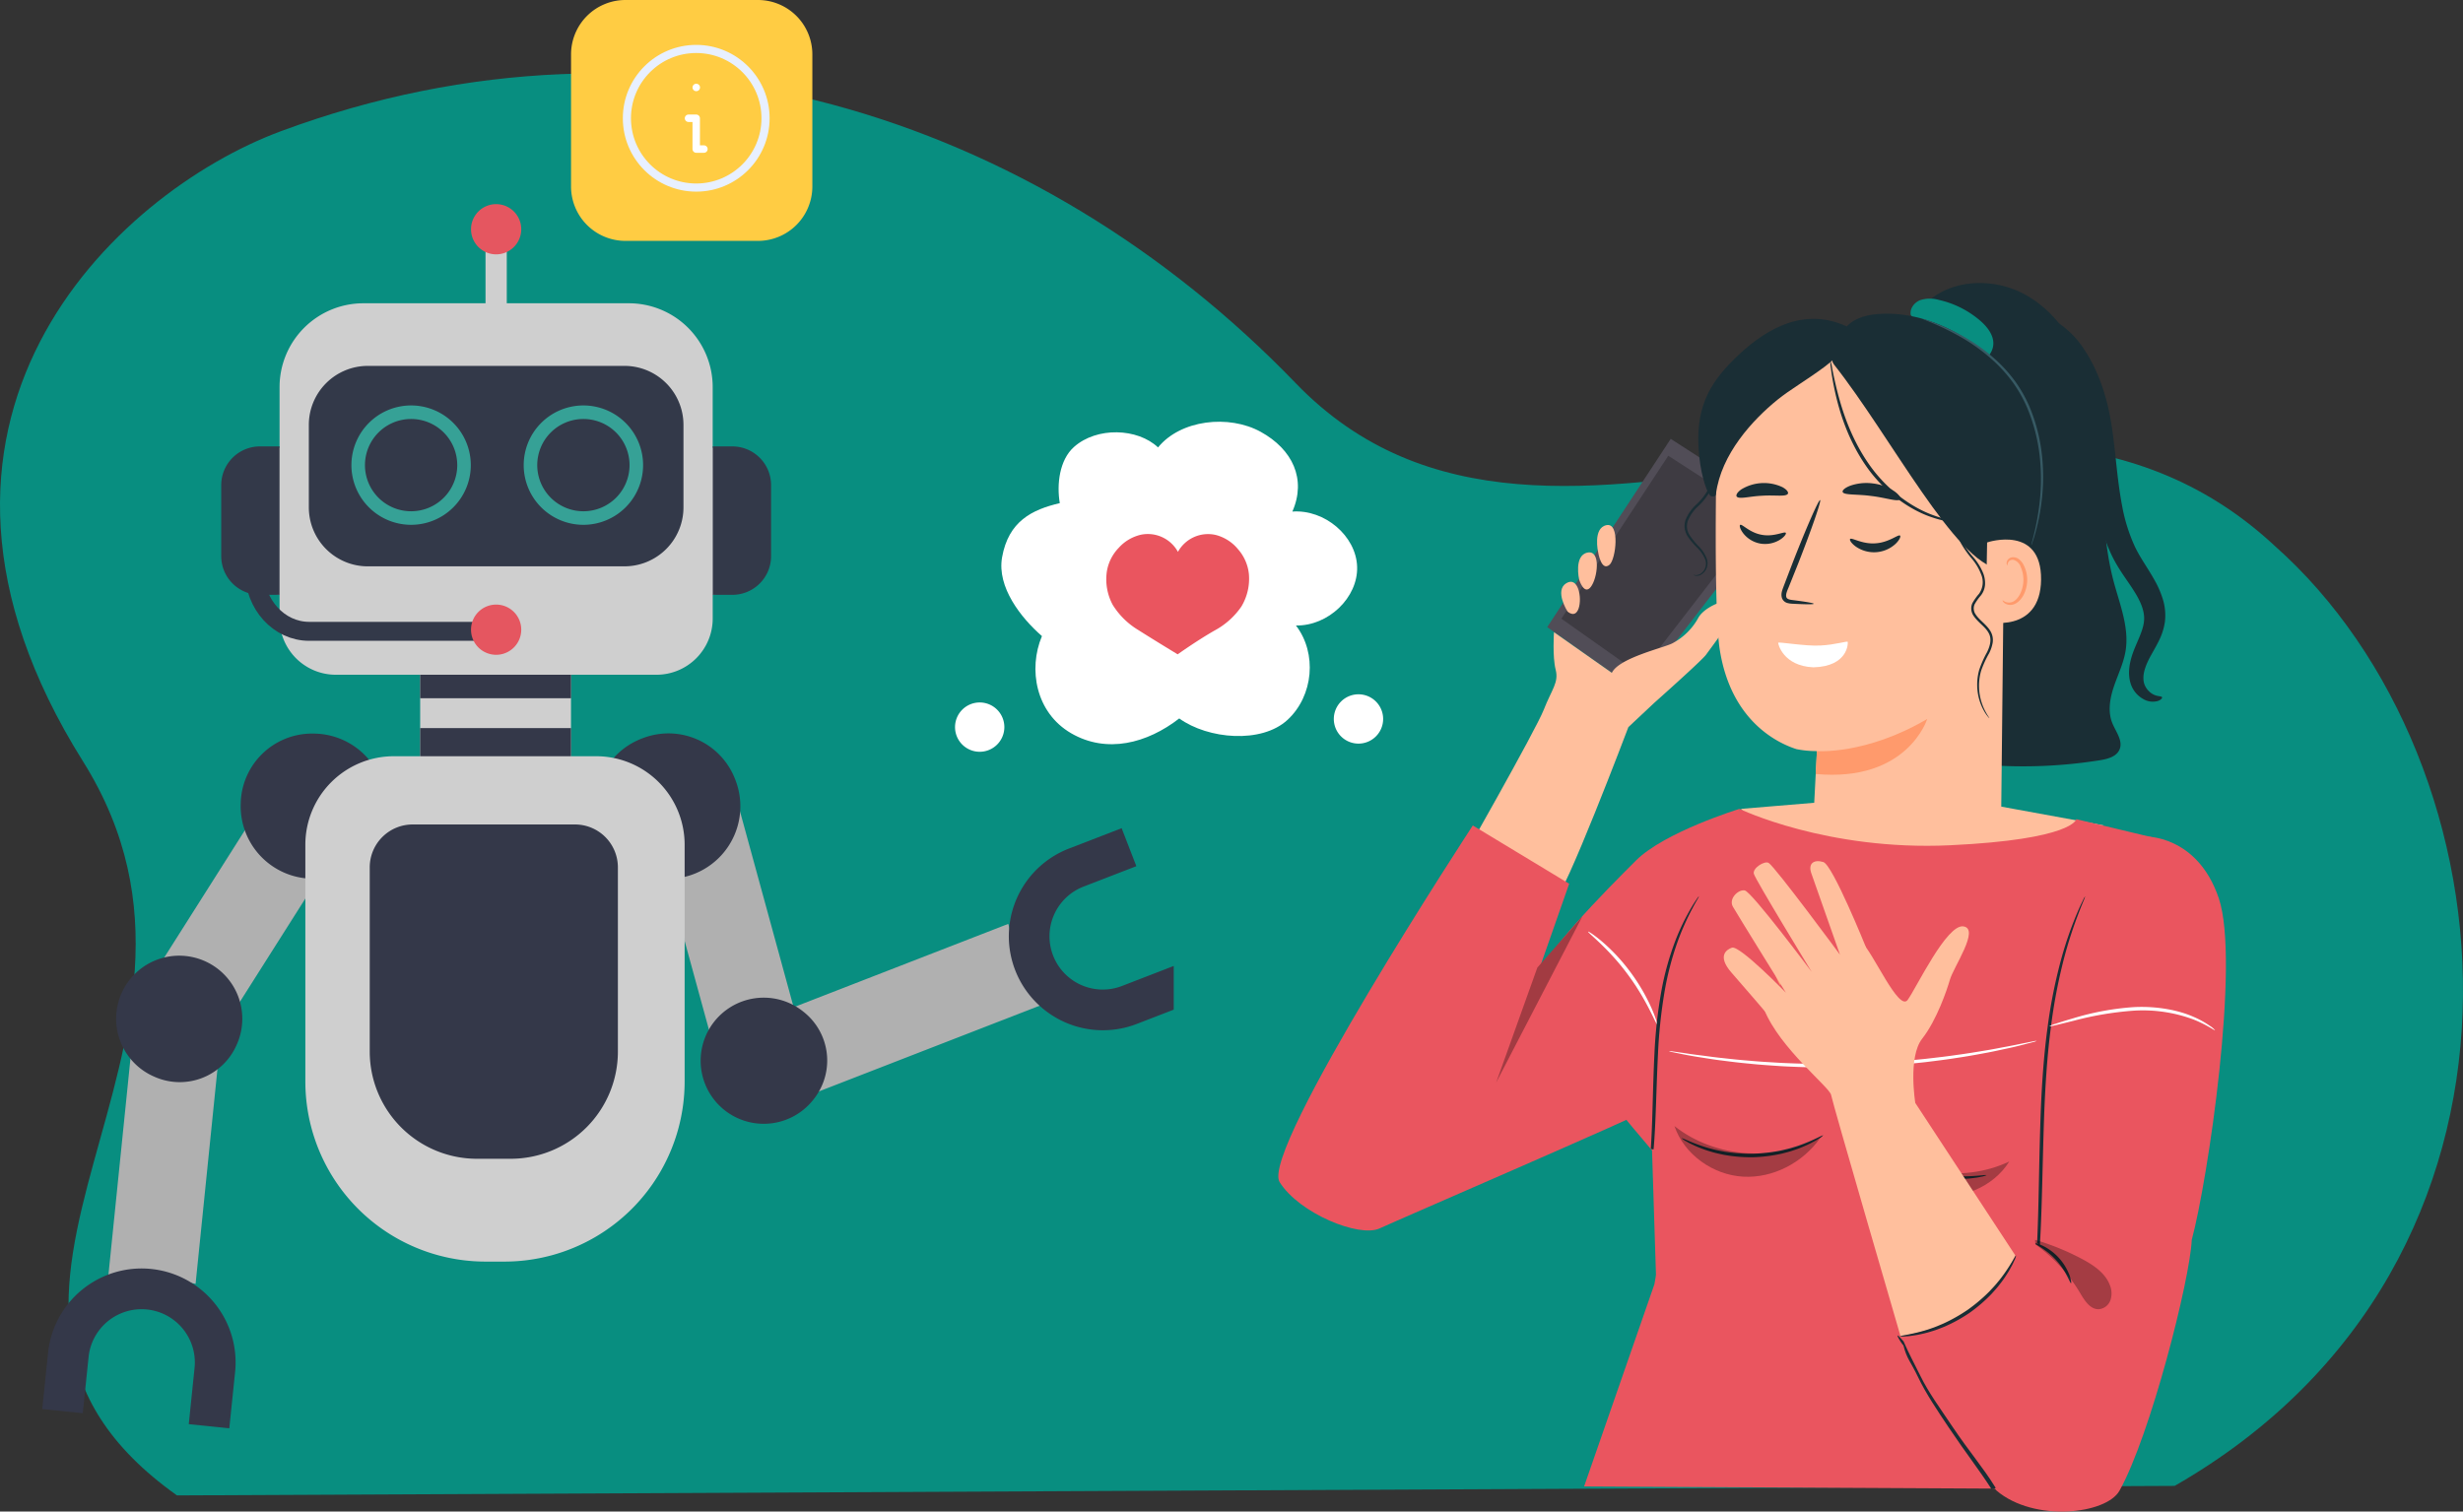 <?xml version="1.0" encoding="UTF-8"?> <svg xmlns="http://www.w3.org/2000/svg" xmlns:xlink="http://www.w3.org/1999/xlink" width="908.915" height="557.914" viewBox="0 0 908.915 557.914"><rect x="0" y="0" width="908.915" height="557.914" fill="#333333" stroke="none"/><defs><clipPath id="clip-path"><rect id="Rectangle_12319" data-name="Rectangle 12319" width="417.55" height="451.845" fill="none"></rect></clipPath><clipPath id="clip-path-2"><rect id="Rectangle_3498" data-name="Rectangle 3498" width="89.045" height="88.909" fill="none"></rect></clipPath><clipPath id="clip-path-3"><rect id="Rectangle_18134" data-name="Rectangle 18134" width="158.42" height="122.312" fill="none"></rect></clipPath></defs><g id="Group_27489" data-name="Group 27489" transform="translate(-370.407 -4849.568)"><g id="Group_15766" data-name="Group 15766" transform="translate(324 4861.568)"><g id="Group_14830" data-name="Group 14830" transform="translate(0 15.085)"><path id="Path_13007" data-name="Path 13007" d="M2169.042,6297.4c138.425-51.39,279.116-5.957,374.535,93s255.051-38.771,361.254,60.022c89.992,79.8,107.221,264.363-36.913,346.976l-737.193,3.517c-102.3-72.771,31.9-164.738-34.7-270.964C2017.447,6404.621,2107.87,6320.1,2169.042,6297.4Z" transform="translate(-2019.006 -6276.048)" fill="#088e80"></path><g id="Group_14831" data-name="Group 14831" transform="translate(479.55 77.384)"><g id="Group_16086" data-name="Group 16086" transform="translate(0 86.559) rotate(-9)"><path id="Path_36875" data-name="Path 36875" d="M29.219,89.956l61.966-58.38L55.893,0,0,61.505Z" transform="translate(129.794)" fill="#514d57"></path><path id="Path_36876" data-name="Path 36876" d="M25.287,77.851,78.914,27.327,48.372,0,0,53.229Z" transform="translate(135.445 6.015)" fill="#3e3b42"></path><path id="Path_36877" data-name="Path 36877" d="M40.667,27.7c4.109-7.021,7.126-9.042,6.664-13.957S48.882,0,48.882,0L81.393,31.517,70.517,38.9s-33.4,58.552-37.145,59.027C30.152,98.335,0,80.455,0,80.455S36.557,34.725,40.667,27.7Z" transform="translate(83.09 63.742)" fill="#ffbf9d"></path><path id="Path_36878" data-name="Path 36878" d="M14.231,33.092S34.01,20.429,35.875,18.535,46.59,8.187,50.215,3.18,39.4-.594,35.212,4.6a23.16,23.16,0,0,1-10.847,7.819c-2.9,1.15-20.432,2.184-23.9,7.32S14.231,33.092,14.231,33.092Z" transform="translate(150.252 62.168)" fill="#ffbf9d"></path><path id="Path_36879" data-name="Path 36879" d="M1.31,10.66s2.361,3.1,4.251-.49S7.3-1.683,2.494.3,1.31,10.66,1.31,10.66Z" transform="translate(136.78 46.303)" fill="#ffbf9d"></path><path id="Path_36880" data-name="Path 36880" d="M.022,9.363s.826,6.112,3.811,3.364S9.807-.255,4.611,0,.022,9.363.022,9.363Z" transform="translate(144.16 36.655)" fill="#ffbf9d"></path><path id="Path_36881" data-name="Path 36881" d="M.022,9.362S0,16.735,3.463,14.613C6.068,13.015,9.807-.256,4.61,0S.022,9.362.022,9.362Z" transform="translate(152.663 27.749)" fill="#ffbf9d"></path><path id="Path_36882" data-name="Path 36882" d="M141.857,112.8c13.3-5.139,7.279-8.015,10.2-20.992,2.584-11.5,2.012-22.573.753-34.223-1.066-9.865-2.172-19.878-.71-29.684-17.833,6.659-46.731,33.674-48.51,34.906l19.4-36.007L91.222,0S-5.143,106.243.216,118.844s25.837,24.9,33.716,22.68S134.853,115.5,141.857,112.8Z" transform="translate(0 129.516)" fill="#ea555f"></path></g><g id="Group_14804" data-name="Group 14804" transform="translate(132.327)"><g id="Group_14779" data-name="Group 14779" transform="translate(56.169)"><g id="Group_14777" data-name="Group 14777" transform="translate(0)"><g id="Group_14774" data-name="Group 14774"><g id="Group_14627" data-name="Group 14627" transform="translate(89.54)"><path id="Path_35079" data-name="Path 35079" d="M2295.556,6475.576c1.411-8.679-2.19-17.267-4.44-25.765-3.283-12.4-3.731-25.337-4.36-38.145s-1.488-25.775-5.53-37.944-11.66-23.634-22.931-29.748-26.464-5.776-35.955,2.846l7.8,32.334a609,609,0,0,0,14,138.518,179.273,179.273,0,0,0,41.974-1.742c2.842-.455,6.119-1.319,7.223-3.977,1.345-3.233-1.408-6.55-2.705-9.8-1.7-4.271-.844-9.133.632-13.488S2294.818,6480.115,2295.556,6475.576Z" transform="translate(-2222.339 -6339.806)" fill="#1a2e35"></path></g><g id="Group_14628" data-name="Group 14628" transform="translate(83.41 5.755)"><path id="Path_35080" data-name="Path 35080" d="M2287.154,6352.522a35.172,35.172,0,0,0-15.241-7.658,11.835,11.835,0,0,0-6.918.087c-2.177.867-3.927,3.172-3.458,5.467l15.044,18.205c2.862,2.3,7.185,1.575,10.344-.3,2.448-1.45,4.644-3.716,5.028-6.535C2292.445,6358.19,2289.9,6354.894,2287.154,6352.522Z" transform="translate(-2261.46 -6344.389)" fill="#088e80"></path></g><g id="Group_14644" data-name="Group 14644" transform="translate(11.515 23.525)"><g id="Group_14643" data-name="Group 14643"><g id="Group_14642" data-name="Group 14642"><g id="Group_14641" data-name="Group 14641"><g id="Group_14640" data-name="Group 14640"><g id="Group_14639" data-name="Group 14639"><g id="Group_14638" data-name="Group 14638"><g id="Group_14637" data-name="Group 14637"><g id="Group_14636" data-name="Group 14636"><g id="Group_14635" data-name="Group 14635"><g id="Group_14634" data-name="Group 14634"><g id="Group_14633" data-name="Group 14633"><g id="Group_14631" data-name="Group 14631"><g id="Group_14629" data-name="Group 14629" transform="translate(35.671 181.177)"><path id="Path_35081" data-name="Path 35081" d="M2314.654,6502.868Z" transform="translate(-2314.654 -6502.868)" fill="#ffbf9d"></path></g><g id="Group_14630" data-name="Group 14630"><path id="Path_35082" data-name="Path 35082" d="M2258.221,6412.135c.306-28.03,22.369-52.15,50.865-53.524,30.233-1.459,55.243,21.882,55.674,51.259l-1.263,118.405a10.312,10.312,0,0,1-2.255,6.294c-7.634,9.631-20.735,16.666-32.042,17.432-10.954.745-21.759-2.849-30.618-8.625a10.089,10.089,0,0,1-4.5-8.988l1.375-26.429a.169.169,0,0,0-.167-.187,36.049,36.049,0,0,1-7.384-.726c-6.865-2.193-24.176-10.285-28.307-36.818C2258.233,6461.428,2257.951,6436.705,2258.221,6412.135Z" transform="translate(-2258.129 -6358.545)" fill="#ffbf9d"></path></g></g><g id="Group_14632" data-name="Group 14632" transform="translate(24.258 56.58)"><path id="Path_35083" data-name="Path 35083" d="M2324.243,6441.9c.022-.262-2.881-.758-7.587-1.353-1.192-.122-2.323-.354-2.518-1.156-.276-.849.231-2.112.817-3.477q1.708-4.258,3.584-8.933c4.979-12.718,8.589-23.175,8.067-23.363s-4.981,9.963-9.958,22.681q-1.8,4.7-3.436,8.984c-.459,1.333-1.245,2.845-.645,4.605a2.96,2.96,0,0,0,1.954,1.717,8.233,8.233,0,0,0,2.025.277C2321.282,6442.139,2324.223,6442.161,2324.243,6441.9Z" transform="translate(-2312.349 -6403.617)" fill="#1a2e35"></path></g></g></g></g></g></g></g></g></g></g></g></g></g><g id="Group_14668" data-name="Group 14668" transform="matrix(0.995, 0.105, -0.105, 0.995, 20.435, 89.191)"><g id="Group_14667" data-name="Group 14667" transform="translate(0 0)"><g id="Group_14666" data-name="Group 14666"><g id="Group_14665" data-name="Group 14665"><g id="Group_14664" data-name="Group 14664"><g id="Group_14663" data-name="Group 14663"><g id="Group_14662" data-name="Group 14662"><g id="Group_14661" data-name="Group 14661"><g id="Group_14660" data-name="Group 14660"><g id="Group_14659" data-name="Group 14659"><g id="Group_14658" data-name="Group 14658"><g id="Group_14657" data-name="Group 14657"><g id="Group_14656" data-name="Group 14656"><path id="Path_35085" data-name="Path 35085" d="M17.171,1.254C16.7.531,13.126,3.225,8.461,2.866,3.795,2.589.655-.564.081.089-.2.376.228,1.648,1.59,3.071A10.343,10.343,0,0,0,8.217,6.139,10.465,10.465,0,0,0,15.232,4C16.8,2.779,17.4,1.579,17.171,1.254Z" fill="#1a2e35"></path></g></g></g></g></g></g></g></g></g></g></g></g></g><g id="Group_14692" data-name="Group 14692" transform="translate(61.038 93.154)"><g id="Group_14691" data-name="Group 14691" transform="translate(0 0)"><g id="Group_14690" data-name="Group 14690"><g id="Group_14689" data-name="Group 14689"><g id="Group_14688" data-name="Group 14688"><g id="Group_14687" data-name="Group 14687"><g id="Group_14686" data-name="Group 14686"><g id="Group_14685" data-name="Group 14685"><g id="Group_14684" data-name="Group 14684"><g id="Group_14683" data-name="Group 14683"><g id="Group_14682" data-name="Group 14682"><g id="Group_14681" data-name="Group 14681"><g id="Group_14680" data-name="Group 14680"><path id="Path_35087" data-name="Path 35087" d="M18.515.088C17.9-.564,14.48,2.611,9.438,2.912,4.4,3.293.569.609.054,1.339-.2,1.661.443,2.864,2.12,4.08A11.755,11.755,0,0,0,9.67,6.19a11.72,11.72,0,0,0,7.185-3.1C18.34,1.653,18.814.378,18.515.088Z" transform="translate(0 0)" fill="#1a2e35"></path></g></g></g></g></g></g></g></g></g></g></g></g></g><g id="Group_14704" data-name="Group 14704" transform="translate(48.409 160.897)"><g id="Group_14703" data-name="Group 14703" transform="translate(0)"><g id="Group_14702" data-name="Group 14702"><g id="Group_14701" data-name="Group 14701"><g id="Group_14700" data-name="Group 14700"><g id="Group_14699" data-name="Group 14699"><g id="Group_14698" data-name="Group 14698"><g id="Group_14697" data-name="Group 14697"><g id="Group_14696" data-name="Group 14696"><g id="Group_14695" data-name="Group 14695"><g id="Group_14694" data-name="Group 14694"><g id="Group_14693" data-name="Group 14693"><path id="Path_35088" data-name="Path 35088" d="M2281.349,6479.828s18.045,1.469,40.7-11.854c0,0-7.261,23.446-41.153,20.308Z" transform="translate(-2280.899 -6467.974)" fill="#ff9a6c"></path></g></g></g></g></g></g></g></g></g></g></g></g><g id="Group_14714" data-name="Group 14714" transform="translate(58.331 73.817)"><g id="Group_14713" data-name="Group 14713" transform="translate(0)"><g id="Group_14712" data-name="Group 14712"><g id="Group_14711" data-name="Group 14711"><g id="Group_14710" data-name="Group 14710"><g id="Group_14709" data-name="Group 14709"><g id="Group_14708" data-name="Group 14708"><g id="Group_14707" data-name="Group 14707"><g id="Group_14706" data-name="Group 14706"><g id="Group_14705" data-name="Group 14705"><path id="Path_35089" data-name="Path 35089" d="M2288.824,6392.652c.431,1.257,5.114.751,10.582,1.5,5.486.643,9.873,2.3,10.625,1.194.338-.531-.406-1.72-2.165-2.962a17.92,17.92,0,0,0-7.832-2.859,18.116,18.116,0,0,0-8.326.807C2289.675,6391.092,2288.639,6392.057,2288.824,6392.652Z" transform="translate(-2288.803 -6389.37)" fill="#1a2e35"></path></g></g></g></g></g></g></g></g></g></g><g id="Group_14724" data-name="Group 14724" transform="translate(19.145 73.817)"><g id="Group_14723" data-name="Group 14723"><g id="Group_14722" data-name="Group 14722"><g id="Group_14721" data-name="Group 14721"><g id="Group_14720" data-name="Group 14720"><g id="Group_14719" data-name="Group 14719"><g id="Group_14718" data-name="Group 14718"><g id="Group_14717" data-name="Group 14717"><g id="Group_14716" data-name="Group 14716"><g id="Group_14715" data-name="Group 14715"><path id="Path_35090" data-name="Path 35090" d="M2321.962,6398.256c1,1.016,4.806-.179,9.409-.361,4.6-.319,8.52.455,9.392-.663.379-.541-.258-1.569-1.986-2.507a16.051,16.051,0,0,0-15.148.827C2322.027,6396.671,2321.519,6397.76,2321.962,6398.256Z" transform="translate(-2321.809 -6393.211)" fill="#1a2e35"></path></g></g></g></g></g></g></g></g></g></g><g id="Group_14765" data-name="Group 14765" transform="translate(5.074 11.309)"><g id="Group_14725" data-name="Group 14725" transform="translate(49.261)"><path id="Path_35091" data-name="Path 35091" d="M2251.59,6354.9c2.726-3.971,7.391-5.545,12.5-5.955,20.87-1.675,43.055,12.383,53.4,30.586s9.142,44.188-.673,62.684l-7.839.812c-16.068-2.1-40.049-48.964-60.925-75.387C2245.465,6364.361,2249.221,6358.354,2251.59,6354.9Z" transform="translate(-2247.181 -6348.813)" fill="#1a2e35"></path></g><g id="Group_14726" data-name="Group 14726" transform="translate(0 1.914)"><path id="Path_35092" data-name="Path 35092" d="M2317.281,6365.282c9.33-9.219,24.21-20.22,41.664-12.128,2.289,5.21-3.493,11.351-8.2,14.847-6.9,5.12-12.847,8.486-17.4,12.178-9.2,7.464-20.829,20.063-22.716,34.807-.119.926-.837,1.01-1.76.8-1.195-.271-3.55-6.512-4.409-14.651C2302.633,6383.778,2307.95,6374.5,2317.281,6365.282Z" transform="translate(-2304.104 -6350.338)" fill="#1a2e35"></path></g><g id="Group_14762" data-name="Group 14762" transform="translate(106.078 83.362)"><g id="Group_14743" data-name="Group 14743" transform="translate(0)"><g id="Group_14742" data-name="Group 14742"><g id="Group_14741" data-name="Group 14741"><g id="Group_14740" data-name="Group 14740"><g id="Group_14739" data-name="Group 14739"><g id="Group_14738" data-name="Group 14738"><g id="Group_14737" data-name="Group 14737"><g id="Group_14736" data-name="Group 14736"><g id="Group_14735" data-name="Group 14735"><g id="Group_14734" data-name="Group 14734"><g id="Group_14733" data-name="Group 14733"><g id="Group_14732" data-name="Group 14732"><g id="Group_14731" data-name="Group 14731"><g id="Group_14730" data-name="Group 14730"><g id="Group_14729" data-name="Group 14729"><g id="Group_14728" data-name="Group 14728"><g id="Group_14727" data-name="Group 14727"><path id="Path_35093" data-name="Path 35093" d="M2247.944,6416.3c.5-.229,20.107-6.434,19.909,13.719s-20.389,15.8-20.419,15.218S2247.944,6416.3,2247.944,6416.3Z" transform="translate(-2247.432 -6415.219)" fill="#ffbf9d"></path></g></g></g></g></g></g></g></g></g></g></g></g></g></g></g></g></g><g id="Group_14761" data-name="Group 14761" transform="translate(6.213 6.532)"><g id="Group_14760" data-name="Group 14760"><g id="Group_14759" data-name="Group 14759"><g id="Group_14758" data-name="Group 14758"><g id="Group_14757" data-name="Group 14757"><g id="Group_14756" data-name="Group 14756"><g id="Group_14755" data-name="Group 14755"><g id="Group_14754" data-name="Group 14754"><g id="Group_14753" data-name="Group 14753"><g id="Group_14752" data-name="Group 14752"><g id="Group_14751" data-name="Group 14751"><g id="Group_14750" data-name="Group 14750"><g id="Group_14749" data-name="Group 14749"><g id="Group_14748" data-name="Group 14748"><g id="Group_14747" data-name="Group 14747"><g id="Group_14746" data-name="Group 14746"><g id="Group_14745" data-name="Group 14745"><g id="Group_14744" data-name="Group 14744"><path id="Path_35094" data-name="Path 35094" d="M2251.528,6436.33c.089-.064.349.248.941.527a3.511,3.511,0,0,0,2.622.079c2.136-.761,3.963-4.123,4.1-7.754a11.608,11.608,0,0,0-.932-5.035,4.052,4.052,0,0,0-2.614-2.721,1.785,1.785,0,0,0-2.082.941c-.276.562-.152.965-.26,1-.057.05-.429-.343-.258-1.174a2.234,2.234,0,0,1,.8-1.254,2.644,2.644,0,0,1,1.946-.494c1.553.123,2.939,1.565,3.637,3.16a11.906,11.906,0,0,1,1.162,5.629c-.169,4.06-2.285,7.84-5.207,8.652a3.76,3.76,0,0,1-3.207-.564C2251.56,6436.815,2251.458,6436.365,2251.528,6436.33Z" transform="translate(-2251.509 -6420.422)" fill="#ff9a6c"></path></g></g></g></g></g></g></g></g></g></g></g></g></g></g></g></g></g></g></g><g id="Group_14764" data-name="Group 14764" transform="translate(48.69 17.191)"><g id="Group_14763" data-name="Group 14763"><path id="Path_35095" data-name="Path 35095" d="M2319.561,6422.4c.043-.294-4.84-.09-12-2.75-7.119-2.559-16.23-8.571-23.04-18.008-6.8-9.455-10.157-19.675-12.061-27.033-.953-3.7-1.58-6.74-2-8.842a18.352,18.352,0,0,0-.75-3.255,15.987,15.987,0,0,0,.271,3.334c.271,2.134.768,5.211,1.619,8.972,1.7,7.464,4.958,17.894,11.907,27.556,6.967,9.659,16.4,15.711,23.754,18.107a36.427,36.427,0,0,0,8.947,1.911,21.748,21.748,0,0,0,2.485.082C2319.264,6422.465,2319.561,6422.438,2319.561,6422.4Z" transform="translate(-2269.683 -6362.508)" fill="#1a2e35"></path></g></g></g><g id="Group_14767" data-name="Group 14767" transform="translate(0 52.267)"><g id="Group_14766" data-name="Group 14766"><path id="Path_35096" data-name="Path 35096" d="M2347.463,6436.853a3.26,3.26,0,0,0,2.387-.242,4.425,4.425,0,0,0,1.868-2.1,4.562,4.562,0,0,0-.058-3.643,12.867,12.867,0,0,0-2.658-3.838,28.627,28.627,0,0,1-3.63-4.275,7.856,7.856,0,0,1-1.133-2.939,6.853,6.853,0,0,1,.338-3.289,15.451,15.451,0,0,1,3.836-5.514,21.875,21.875,0,0,0,4.072-4.953,9.667,9.667,0,0,0,.841-5.7c-.491-3.783-2.034-7.052-2.364-10.063a11.032,11.032,0,0,1,.959-6.959,5.786,5.786,0,0,1,1.211-1.508c.347-.276.535-.406.555-.382a11.644,11.644,0,0,0-1.448,2.06,11.16,11.16,0,0,0-.628,6.7c.387,2.876,1.987,6.076,2.563,10.05a10.459,10.459,0,0,1-.879,6.225,22.232,22.232,0,0,1-4.217,5.188,14.787,14.787,0,0,0-3.643,5.164,6.144,6.144,0,0,0,.666,5.484,29.185,29.185,0,0,0,3.47,4.2,13.185,13.185,0,0,1,2.7,4.124,5.082,5.082,0,0,1-.087,4.094,4.7,4.7,0,0,1-2.177,2.2,2.789,2.789,0,0,1-1.94.213A1.225,1.225,0,0,1,2347.463,6436.853Z" transform="translate(-2344.168 -6381.44)" fill="#1a2e35"></path></g></g><g id="Group_14769" data-name="Group 14769" transform="translate(87.903 13.217)"><g id="Group_14768" data-name="Group 14768"><path id="Path_35097" data-name="Path 35097" d="M2286.9,6433.907a4.513,4.513,0,0,1,.211-1.043c.156-.679.46-1.657.75-2.943a91.247,91.247,0,0,0,2.009-10.957,76.961,76.961,0,0,0,.273-16.466,64.868,64.868,0,0,0-4.824-19.492,50.145,50.145,0,0,0-5.107-9.052,54.447,54.447,0,0,0-6.378-7.306,67.332,67.332,0,0,0-13.245-9.749,94.357,94.357,0,0,0-9.99-4.93c-1.2-.54-2.167-.888-2.8-1.171a4.672,4.672,0,0,1-.96-.459,4.539,4.539,0,0,1,1.026.282c.657.228,1.643.522,2.872,1.011a79.822,79.822,0,0,1,10.177,4.692,65.524,65.524,0,0,1,13.513,9.7,54.068,54.068,0,0,1,6.526,7.394,50.206,50.206,0,0,1,5.224,9.219,64.193,64.193,0,0,1,4.822,19.782,74.041,74.041,0,0,1-.475,16.624,77.566,77.566,0,0,1-2.31,10.967c-.344,1.278-.707,2.242-.92,2.9A4.626,4.626,0,0,1,2286.9,6433.907Z" transform="translate(-2246.833 -6350.334)" fill="#375a64"></path></g></g><g id="Group_14771" data-name="Group 14771" transform="translate(100.841 85.281)"><g id="Group_14770" data-name="Group 14770" transform="translate(0)"><path id="Path_35098" data-name="Path 35098" d="M2273.237,6483.059c-.025.021-.225-.2-.585-.637a13.808,13.808,0,0,1-1.382-2.055,19.6,19.6,0,0,1-2.491-8.734,20.268,20.268,0,0,1,.693-6.3,38.9,38.9,0,0,1,2.918-6.605c1.059-2.191,1.9-4.888.562-7.169-1.256-2.3-3.86-3.762-5.581-6.351a4.75,4.75,0,0,1-.411-4.546,20.322,20.322,0,0,1,2.472-3.5,7.379,7.379,0,0,0,.806-7.131,20.17,20.17,0,0,0-3.6-6A36.984,36.984,0,0,1,2263,6418.9a9.4,9.4,0,0,1-.511-8.91,5.063,5.063,0,0,1,1.662-1.867,2.209,2.209,0,0,1,.78-.385,6.647,6.647,0,0,0-2.119,2.416,9.142,9.142,0,0,0,.763,8.428,38.25,38.25,0,0,0,3.669,4.978,20.642,20.642,0,0,1,3.807,6.2,10.23,10.23,0,0,1,.606,3.981,7.3,7.3,0,0,1-1.486,3.967,20.178,20.178,0,0,0-2.36,3.329,3.809,3.809,0,0,0,.353,3.685c1.493,2.31,4.154,3.82,5.59,6.4a6.369,6.369,0,0,1,.7,4.2,13.637,13.637,0,0,1-1.289,3.777,39.535,39.535,0,0,0-2.951,6.452,20,20,0,0,0-.777,6.059,20.285,20.285,0,0,0,2.153,8.589C2272.553,6482.083,2273.313,6483,2273.237,6483.059Z" transform="translate(-2261.602 -6407.739)" fill="#1a2e35"></path></g></g><g id="Group_14773" data-name="Group 14773" transform="translate(127.519 11.011)"><g id="Group_14772" data-name="Group 14772"><path id="Path_35099" data-name="Path 35099" d="M2259.6,6490.442c.128.251-.239.9-1.49,1.369a6.868,6.868,0,0,1-5.62-.813,9.734,9.734,0,0,1-3.129-2.869,9.588,9.588,0,0,1-1.189-2.275,12.546,12.546,0,0,1-.619-2.567c-.5-3.644.541-7.526,2.04-11.142,1.466-3.557,3.236-7.05,3.387-10.229.2-3.19-1.2-6.684-3.621-10.52-2.347-3.827-5.758-7.973-8.322-13.334a66.136,66.136,0,0,1-5.34-16.74c-2.182-11.624-2.3-22.434-3.491-31.79a73.046,73.046,0,0,0-6.606-23.5,39.5,39.5,0,0,0-9.875-12.832c-1.53-1.2-2.752-2.188-3.634-2.814-.857-.68-1.282-1.193-1.176-1.5s.737-.382,1.893-.234a17.294,17.294,0,0,1,4.837,1.479,33.991,33.991,0,0,1,13.643,12.6c4.332,6.622,7.667,15.472,9.39,25.548,1.735,9.961,2.139,20.732,4.148,31.291a62.846,62.846,0,0,0,4.436,14.58c1.9,4.324,4.9,8.3,7.476,12.9a35.286,35.286,0,0,1,3.215,7.405,20.12,20.12,0,0,1,.693,8.265,23.227,23.227,0,0,1-2.293,7.045c-.972,1.976-1.976,3.656-2.823,5.2-1.678,3.013-2.714,5.717-2.791,7.979a8.667,8.667,0,0,0,.077,1.615,5.445,5.445,0,0,0,.365,1.323,6.844,6.844,0,0,0,1.447,2.2C2256.991,6490.535,2259.345,6489.81,2259.6,6490.442Z" transform="translate(-2210.906 -6348.577)" fill="#1a2e35"></path></g></g></g><g id="Group_14776" data-name="Group 14776" transform="matrix(0.985, 0.174, -0.174, 0.985, 35.404, 128.012)"><g id="Group_14775" data-name="Group 14775" transform="translate(0 0)"><path id="Path_35100" data-name="Path 35100" d="M0,4.838c0-.454,10.081-.428,15.507-1.714C20.951,1.879,24.976-.32,25.192.039c.239.307,1.792,8.916-10.835,11.457C3.28,12.97-.029,5.185,0,4.838Z" transform="translate(0 0)" fill="#fff"></path></g></g></g><g id="Group_14778" data-name="Group 14778" transform="translate(20.845 190.78)"><path id="Path_35101" data-name="Path 35101" d="M2229.082,6495.081l39.587-3.3,56.452,2.476,37.727,6.894-59.95,34.9-44.58-5.729Z" transform="translate(-2229.082 -6491.778)" fill="#ffbf9d"></path></g></g><g id="Group_14793" data-name="Group 14793" transform="translate(0 194.082)"><g id="Group_14780" data-name="Group 14780" transform="translate(0)"><path id="Path_35102" data-name="Path 35102" d="M2405.165,6494.408s-27.64,8.488-38.234,19.083-35.961,35.834-38.19,46.985c-1.376,6.88,44.148,60,44.148,60l1.678,53.136,33.153-136.514Z" transform="translate(-2328.709 -6494.408)" fill="#ea555f"></path></g><g id="Group_14781" data-name="Group 14781" transform="translate(144.876 10.198)"><path id="Path_35103" data-name="Path 35103" d="M2192.237,6659.595l48.467,1.955s13.662-15.181,17.078-34.916,1.9-33.776,1.9-33.776l13.662-90.322s19.355-.76,27.325,22.77-4.1,104.449-9.965,126.074c-.639,14.744-15.318,72.315-26.666,92.608-4.851,8.673-31.458,11.77-45.34,0-3.861-4.12-7.017-8.77-14.657-21.077-12.5-20.134-11.8-25.084-11.8-25.084" transform="translate(-2192.229 -6502.532)" fill="#ea555f"></path></g><g id="Group_14782" data-name="Group 14782" transform="translate(19.104)"><path id="Path_35104" data-name="Path 35104" d="M2272.283,6494.408s32.236,15.571,77.7,13.432,46.6-9.627,46.6-9.627l27.788,6.639-7,139.377-13.595,59.562v41.7s-189.911-.988-188.841-.988l25.935-74.6Z" transform="translate(-2214.933 -6494.408)" fill="#ea555f"></path></g><g id="Group_14784" data-name="Group 14784" transform="translate(129.645 32.262)"><g id="Group_14783" data-name="Group 14783"><path id="Path_35105" data-name="Path 35105" d="M2258.211,6648.091l-.452.5c.669-13.413.687-30.118,1.34-48.191.429-11.384,1.22-22.229,2.565-32.023a189.942,189.942,0,0,1,5.191-25.726,135.809,135.809,0,0,1,5.847-16.7c.811-1.927,1.519-3.387,2.012-4.37a7.992,7.992,0,0,1,.806-1.472,8.209,8.209,0,0,1-.566,1.582c-.415,1.015-1.044,2.5-1.781,4.451a159.727,159.727,0,0,0-5.426,16.748,201.869,201.869,0,0,0-4.888,25.641c-1.273,9.754-2.023,20.557-2.454,31.915-.65,18.035-.761,34.762-1.587,48.2l-.028.437-.424.059C2258.917,6648.674,2257.95,6649.241,2258.211,6648.091Z" transform="translate(-2201.151 -6520.108)" fill="#1a2e35"></path><path id="Path_36169" data-name="Path 36169" d="M.545,66.337,0,66.256c.669-8.989.419-15.551,1.073-27.663.429-7.628.813-15.187,2.158-21.75,1.313-6.566.712-7.795,2.729-12.619-.228-.6.476-8.41.933-1.158-1.3,5.579-1.481,7.485-2.722,14.023C2.9,23.626,2.809,31.014,2.378,38.626c-.65,12.088-.033,18.881-.859,27.885l-.145.292-.829-.466C1.1,66.024.284,67.107.545,66.337Z" transform="translate(0 165.984) rotate(-37)" fill="#1a2e35"></path></g></g><g id="Group_14786" data-name="Group 14786" transform="translate(185.602 160.385)"><g id="Group_14785" data-name="Group 14785" transform="translate(0)"><path id="Path_35106" data-name="Path 35106" d="M2251.774,6636.856c-.38.129-1.681-4.317-5.413-8.393-3.668-4.135-7.957-5.888-7.789-6.251.056-.151,1.211.077,2.913.9a20.081,20.081,0,0,1,9.689,10.747C2251.822,6635.642,2251.93,6636.816,2251.774,6636.856Z" transform="translate(-2238.568 -6622.169)" fill="#1a2e35"></path></g></g><g id="Group_14790" data-name="Group 14790" transform="translate(118.215 113.118)"><g id="Group_14789" data-name="Group 14789" transform="matrix(0.995, -0.105, 0.105, 0.995, 0, 4.942)"><path id="Path_35108" data-name="Path 35108" d="M47.284,22.225a6.88,6.88,0,0,1-2.133.369,19.3,19.3,0,0,1-2.531.159,32.085,32.085,0,0,1-3.363-.038,37.075,37.075,0,0,1-4.064-.385c-1.464-.156-2.994-.507-4.614-.844a55.87,55.87,0,0,1-10.145-3.533,55.887,55.887,0,0,1-9.2-5.557C9.946,11.364,8.7,10.41,7.644,9.383A37.532,37.532,0,0,1,4.754,6.5,32.617,32.617,0,0,1,2.578,3.934,19.57,19.57,0,0,1,1.085,1.885,6.858,6.858,0,0,1,.01.006c.2-.14,1.945,2.385,5.411,5.853.871.862,1.829,1.8,2.943,2.714,1.062.973,2.309,1.873,3.592,2.856a61.268,61.268,0,0,0,9.035,5.343,61.343,61.343,0,0,0,9.877,3.546c1.574.359,3.064.743,4.49.942,1.414.272,2.747.413,3.967.534C44.206,22.25,47.268,21.984,47.284,22.225Z" fill="#1a2e35"></path></g></g><g id="Group_15765" data-name="Group 15765" transform="matrix(0.999, 0.035, -0.035, 0.999, 55.637, 100.979)"><g id="Group_14789-2" data-name="Group 14789" transform="translate(43.84 38.833) rotate(-158)"><path id="Path_35108-2" data-name="Path 35108" d="M47.283.555A6.878,6.878,0,0,0,45.15.185,19.4,19.4,0,0,0,42.619.026a32.133,32.133,0,0,0-3.363.039,36.916,36.916,0,0,0-4.064.384c-1.464.156-2.994.507-4.613.844A55.91,55.91,0,0,0,20.434,4.826a55.928,55.928,0,0,0-9.2,5.557C9.946,11.415,8.7,12.369,7.643,13.4a37.229,37.229,0,0,0-2.89,2.883,32.519,32.519,0,0,0-2.175,2.566,19.547,19.547,0,0,0-1.493,2.049A6.839,6.839,0,0,0,.009,22.774c.2.14,1.945-2.385,5.411-5.853.871-.862,1.829-1.8,2.943-2.714,1.062-.972,2.309-1.873,3.591-2.856A61.132,61.132,0,0,1,20.99,6.008a61.282,61.282,0,0,1,9.877-3.546c1.574-.36,3.064-.744,4.49-.942,1.413-.273,2.746-.413,3.967-.535C44.2.529,47.267.794,47.283.555Z" transform="translate(0 0)" fill="#1a2e35"></path></g></g></g><g id="Group_14795" data-name="Group 14795" transform="translate(25.755 236.292) rotate(59)"><g id="Group_14794" data-name="Group 14794"><path id="Path_35110" data-name="Path 35110" d="M42.457,1.815c-.074.422-9.7-1.4-21.547-.172C9.036,2.77.193,6.422,0,6.027c-.083-.14,2.007-1.233,5.689-2.491A68.889,68.889,0,0,1,20.726.346,70.932,70.932,0,0,1,36.231.507C40.162,1.011,42.5,1.664,42.457,1.815Z" fill="#fff"></path></g></g><g id="Group_14797" data-name="Group 14797" transform="translate(50.38 279.702)"><g id="Group_14796" data-name="Group 14796"><path id="Path_35111" data-name="Path 35111" d="M2384.469,6562.626a5.576,5.576,0,0,1-1.323.441c-.929.242-2.221.583-3.859,1.014-1.677.437-3.737.942-6.147,1.443s-5.141,1.148-8.2,1.678c-3.045.575-6.386,1.186-10,1.706-3.6.6-7.467,1.05-11.536,1.561-8.148.9-17.142,1.61-26.6,1.9-9.464.242-18.487.034-26.674-.412-4.091-.282-7.98-.519-11.605-.915-3.632-.32-7-.744-10.074-1.147-3.08-.359-5.844-.843-8.276-1.219s-4.519-.756-6.218-1.1l-3.909-.8a5.8,5.8,0,0,1-1.346-.363,5.506,5.506,0,0,1,1.393.1c.949.135,2.27.319,3.947.556,1.709.267,3.8.583,6.239.879s5.2.726,8.281,1.024c3.072.343,6.436.713,10.06.984,3.618.351,7.5.544,11.573.793,8.161.38,17.146.549,26.572.309,9.423-.286,18.383-.955,26.508-1.787,4.058-.476,7.918-.887,11.51-1.437,3.6-.472,6.942-1.029,9.989-1.543,3.057-.469,5.795-1.042,8.211-1.483s4.49-.864,6.182-1.224c1.661-.329,2.969-.59,3.911-.775A5.5,5.5,0,0,1,2384.469,6562.626Z" transform="translate(-2248.708 -6562.612)" fill="#fff"></path></g></g><g id="Group_14799" data-name="Group 14799" transform="translate(190.789 267.179)"><g id="Group_14798" data-name="Group 14798" transform="translate(0)"><path id="Path_35112" data-name="Path 35112" d="M2257.445,6561.249c-.14.212-2.961-2.036-8.279-4.088a53.484,53.484,0,0,0-21.816-3.137,119.511,119.511,0,0,0-21.989,3.7c-5.568,1.381-9.022,2.252-9.074,2.067a9.238,9.238,0,0,1,2.329-.935c1.524-.516,3.742-1.224,6.508-2.025a99.969,99.969,0,0,1,22.161-4.111c8.864-.484,16.926,1.213,22.231,3.585a32.748,32.748,0,0,1,6.006,3.323A8.114,8.114,0,0,1,2257.445,6561.249Z" transform="translate(-2196.286 -6552.636)" fill="#fff"></path></g></g><g id="Group_14801" data-name="Group 14801" transform="translate(48.995 292.519)" opacity="0.3"><g id="Group_14800" data-name="Group 14800" transform="translate(72.984 22.903) rotate(-13)"><path id="Path_35113" data-name="Path 35113" d="M0,0,.392,1.133C2.125,12.1,9.516,22.188,19.769,26.451s23.044,2.155,30.885-5.7C31.7,24.868,10.621,16.235,0,0Z"></path></g><g id="Group_15763" data-name="Group 15763" transform="matrix(0.899, 0.438, -0.438, 0.899, 12.543, 0)"><path id="Path_35113-2" data-name="Path 35113" d="M50.654,0l-.392,1.133C48.528,12.1,41.138,22.188,30.885,26.451S7.842,28.606,0,20.747C18.957,24.868,40.033,16.235,50.654,0Z"></path></g></g><g id="Group_14803" data-name="Group 14803" transform="translate(185.51 353.148)" opacity="0.3"><g id="Group_14802" data-name="Group 14802"><path id="Path_35114" data-name="Path 35114" d="M2254.367,6637.917c-1.673-4.53-6.027-7.454-10.289-9.723a92.122,92.122,0,0,0-17.359-7.077l.149,1.7a59.132,59.132,0,0,1,16.545,18.013c1.621,2.74,3.7,6.025,6.877,5.893a5.007,5.007,0,0,0,4.232-3.272A7.9,7.9,0,0,0,2254.367,6637.917Z" transform="translate(-2226.719 -6621.118)"></path></g></g></g><g id="Group_14819" data-name="Group 14819" transform="translate(176.059 226.311)"><g id="Group_14818" data-name="Group 14818" transform="translate(0 0)"><path id="Path_35120" data-name="Path 35120" d="M2372.435,6613.532v-.151c.669-9.712.686-21.81,1.337-34.9a175.444,175.444,0,0,1,2.566-23.188,105.044,105.044,0,0,1,5.191-18.629,82.378,82.378,0,0,1,5.847-12.092c.811-1.394,1.52-2.451,2.012-3.162a5.7,5.7,0,0,1,.806-1.066,4.99,4.99,0,0,1-.566,1.145c-.416.735-1.046,1.813-1.781,3.224a94.938,94.938,0,0,0-5.426,12.128,111.288,111.288,0,0,0-4.89,18.567,187.486,187.486,0,0,0-2.453,23.111c-.65,13.06-.761,25.173-1.588,34.9l-.026.318-.424.042A1.117,1.117,0,0,1,2372.435,6613.532Z" transform="translate(-2372.435 -6520.344)" fill="#1a2e35"></path></g></g><g id="Group_14827" data-name="Group 14827" transform="matrix(0.682, 0.731, -0.731, 0.682, 256.625, 166.565)"><g id="Group_14824" data-name="Group 14824" transform="translate(27.464 74.239)"><g id="Group_14823" data-name="Group 14823"><path id="Path_35123" data-name="Path 35123" d="M17.978,12.891c-.08.32-5.085-1.041-10.2-4.738C2.635,4.492-.258.19.018.013c.3-.254,3.555,3.549,8.521,7.079C13.475,10.661,18.119,12.523,17.978,12.891Z" fill="#ff9a6c"></path></g></g><g id="Group_16089" data-name="Group 16089" transform="translate(0 0)"><g id="Group_16088" data-name="Group 16088" transform="matrix(0.956, -0.292, 0.292, 0.956, 0, 45.795)"><path id="Path_36884" data-name="Path 36884" d="M65.556,65.576S54.649,52.269,55.884,43.734s-1.091-20.261-2.009-23.9C52.65,14.976,54.139-2.089,48.331.212S44.646,28.36,44.088,33.994,24.034,25.037,18.555,24L0,63.622c12.26,9.57,35.339,12.743,37.143,14.934s66.785,64.372,66.785,64.372,12.93-10.26,18.233-22.154,3.515-24.906,3.515-24.906Z" transform="translate(30.667 0)" fill="#ffbf9d"></path><path id="Path_36885" data-name="Path 36885" d="M51.812,19.514S25.879-.783,22.329.023,17.591,3.338,20.61,5.887,44.748,26.578,44.748,26.578,7.957,10.527,5,10.4C3.27,10.323.755,15.039,2.253,16.606S38.925,37.329,38.925,37.329,5.023,22.779,2.446,23.607c-2.254.726-3.758,5.669-.8,7.4S34.481,48.728,34.481,48.728,10.883,42.012,8.9,44.293c-1.215,1.4-3.53,5.363,4.557,8.089S32.52,59.033,32.52,59.033Z" transform="translate(0 5.474)" fill="#ffbf9d"></path></g><g id="Group_16090" data-name="Group 16090" transform="translate(170.265 143.316) rotate(-107)"><path id="Path_35108-3" data-name="Path 35108" d="M47.284,22.225a6.88,6.88,0,0,1-2.133.369,19.3,19.3,0,0,1-2.531.159,32.085,32.085,0,0,1-3.363-.038,37.075,37.075,0,0,1-4.064-.385c-1.464-.156-2.994-.507-4.614-.844a55.87,55.87,0,0,1-10.145-3.533,55.887,55.887,0,0,1-9.2-5.557C9.946,11.364,8.7,10.41,7.644,9.383A37.532,37.532,0,0,1,4.754,6.5,32.617,32.617,0,0,1,2.578,3.934,19.57,19.57,0,0,1,1.085,1.885,6.858,6.858,0,0,1,.01.006c.2-.14,1.945,2.385,5.411,5.853.871.862,1.829,1.8,2.943,2.714,1.062.973,2.309,1.873,3.592,2.856a61.268,61.268,0,0,0,9.035,5.343,61.343,61.343,0,0,0,9.877,3.546c1.574.359,3.064.743,4.49.942,1.414.272,2.747.413,3.967.534C44.206,22.25,47.268,21.984,47.284,22.225Z" fill="#1a2e35"></path></g></g></g><path id="Path_36883" data-name="Path 36883" d="M38.087,0,0,57.669,19.55,17.1Z" transform="matrix(0.995, -0.105, 0.105, 0.995, 112.931, 237.702)" fill="#a23b42"></path></g><g id="Group_14829" data-name="Group 14829" transform="translate(62 48.261)"><g id="Group_14828" data-name="Group 14828" transform="translate(0)" clip-path="url(#clip-path)"><g id="Group_6309" data-name="Group 6309" transform="translate(0.001 0.002)"><path id="Path_14407" data-name="Path 14407" d="M2569.023,6432l-53.2,83.955,27.309,17.31,53.2-83.943c1.559-2.461-3.32-8.376-10.832-13.14a38.078,38.078,0,0,0-10.46-4.786c-3.009-.772-5.236-.617-6.018.617" transform="translate(-2483.012 -6218.636)" fill="#b0b0b0"></path><path id="Path_14408" data-name="Path 14408" d="M2548.18,6443.3a26.784,26.784,0,1,0,27.671-25.866c-.3-.011-.6-.016-.9-.016a26.339,26.339,0,0,0-26.769,25.882" transform="translate(-2474.948 -6222.004)" fill="#343849"></path><path id="Path_14409" data-name="Path 14409" d="M2551.338,6502.271l-10.069,98.878a157.644,157.644,0,0,0-32.167-3.275l10.07-98.878c.3-2.9,7.787-4.533,16.636-3.633a38.013,38.013,0,0,1,11.182,2.7c2.842,1.249,4.5,2.75,4.347,4.205" transform="translate(-2484.686 -6202.632)" fill="#b0b0b0"></path><path id="Path_14410" data-name="Path 14410" d="M2525.653,6527.779a23.278,23.278,0,1,1,30.472-12.453c-.1.243-.208.485-.32.727a22.894,22.894,0,0,1-30.152,11.727" transform="translate(-2484.119 -6205.645)" fill="#343849"></path><path id="Path_14411" data-name="Path 14411" d="M2507.393,6581.01a34.678,34.678,0,0,1,53.33,32.692l-2.141,20.747-14.957-1.54,2.14-20.748a19.659,19.659,0,1,0-39.111-4.035l-2.14,20.748-14.955-1.545,2.14-20.748a34.647,34.647,0,0,1,15.694-25.572" transform="translate(-2489.559 -6182.606)" fill="#343849"></path><path id="Path_14412" data-name="Path 14412" d="M20.611.407l78.65,60.764L79.5,86.758.846,25.995c-2.3-1.782.263-9.009,5.7-16.046a38.045,38.045,0,0,1,8.2-8.07C17.309.126,19.457-.485,20.613.407" transform="translate(240.72 209.382) rotate(37)" fill="#b0b0b0"></path><path id="Path_14413" data-name="Path 14413" d="M2704.532,6434.293a26.783,26.783,0,1,1-34.834-14.876q.418-.168.842-.321a26.334,26.334,0,0,1,33.992,15.2" transform="translate(-2448.841 -6222.017)" fill="#343849"></path><path id="Path_14414" data-name="Path 14414" d="M.1,94.1,32.1,0A157.67,157.67,0,0,0,62.711,10.41l-32,94.1c-.929,2.759-8.608,2.67-17.027-.186A38.031,38.031,0,0,1,3.391,99.178C.9,97.316-.373,95.488.1,94.1" transform="matrix(0.643, 0.766, -0.766, 0.643, 335.849, 241.065)" fill="#b0b0b0"></path><path id="Path_14415" data-name="Path 14415" d="M36.879,4.536A23.278,23.278,0,1,1,4.388,9.828q.233-.323.476-.638A22.9,22.9,0,0,1,36.879,4.536" transform="translate(290.074 293.296) rotate(91)" fill="#343849"></path><path id="Path_14416" data-name="Path 14416" d="M46.5,63.557A34.678,34.678,0,0,1,1.868,19.73L8.61,0l14.23,4.86L16.1,24.589a19.659,19.659,0,0,0,37.18,12.79l.027-.08,6.741-19.73,14.229,4.86L67.535,42.158A34.645,34.645,0,0,1,46.5,63.563" transform="matrix(0.643, 0.766, -0.766, 0.643, 392.788, 223.737)" fill="#343849"></path><rect id="Rectangle_3953" data-name="Rectangle 3953" width="55.658" height="45.324" transform="translate(139.46 161.754)" fill="#cfcfcf"></rect><rect id="Rectangle_3954" data-name="Rectangle 3954" width="55.658" height="13.69" transform="translate(139.46 193.389)" fill="#343849"></rect><rect id="Rectangle_3955" data-name="Rectangle 3955" width="55.658" height="20.612" transform="translate(139.46 161.754)" fill="#343849"></rect><path id="Path_14417" data-name="Path 14417" d="M2660.812,6437.292h-52.964a28.058,28.058,0,0,0-27.975,27.977V6502.6a28.055,28.055,0,0,0,27.975,27.975H2660.8a28.054,28.054,0,0,0,27.974-27.975v-37.328a28.058,28.058,0,0,0-27.974-27.977" transform="translate(-2467.044 -6217.047)" fill="#343849"></path><path id="Path_14418" data-name="Path 14418" d="M2640.747,6610.635h-6.983a66.492,66.492,0,0,1-66.493-66.492h0v-87.37a32.665,32.665,0,0,1,32.666-32.665h74.637a32.665,32.665,0,0,1,32.666,32.665h0v87.37a66.491,66.491,0,0,1-66.492,66.492h0" transform="translate(-2470.184 -6220.335)" fill="#cfcfcf"></path><path id="Path_14419" data-name="Path 14419" d="M2638.3,6567.659h-12.438a39.57,39.57,0,0,1-39.571-39.57h0v-67.98a15.837,15.837,0,0,1,15.837-15.839h59.9a15.835,15.835,0,0,1,15.839,15.835v67.985a39.57,39.57,0,0,1-39.57,39.57h0" transform="translate(-2465.443 -6215.309)" fill="#343849"></path><path id="Path_14420" data-name="Path 14420" d="M2625.725,6312.1H2623.1a2.605,2.605,0,0,1-2.606-2.6v-36.246a2.607,2.607,0,0,1,2.606-2.605h2.629a2.607,2.607,0,0,1,2.607,2.605V6309.5a2.606,2.606,0,0,1-2.607,2.606" transform="translate(-2456.917 -6258.592)" fill="#cfcfcf"></path><path id="Path_14421" data-name="Path 14421" d="M2634.744,6270.262a9.266,9.266,0,1,1-9.268-9.263,9.266,9.266,0,0,1,9.268,9.263h0" transform="translate(-2457.984 -6260.999)" fill="#e55660"></path><path id="Path_14422" data-name="Path 14422" d="M2721.8,6343.6v-22.381a30.933,30.933,0,0,0-30.933-30.933H2592.9a30.933,30.933,0,0,0-30.934,30.932h0V6343.6a13.587,13.587,0,0,0-11.564,13.432v27.395a13.587,13.587,0,0,0,11.564,13.425v8.784a20.761,20.761,0,0,0,20.761,20.76h118.319a20.758,20.758,0,0,0,20.762-20.758v-8.786a13.588,13.588,0,0,0,11.566-13.432v-27.388A13.586,13.586,0,0,0,2721.8,6343.6" transform="translate(-2474.392 -6253.695)" fill="#cfcfcf"></path><path id="Path_14423" data-name="Path 14423" d="M2684.769,6382.776h-94.7A21.777,21.777,0,0,1,2568.3,6361v-30.437a21.777,21.777,0,0,1,21.776-21.777h94.7a21.778,21.778,0,0,1,21.777,21.777v30.429a21.775,21.775,0,0,1-21.777,21.775" transform="translate(-2469.928 -6249.086)" fill="#333949"></path><path id="Path_14424" data-name="Path 14424" d="M2621.938,6342a19.528,19.528,0,1,1-19.529-19.527A19.528,19.528,0,0,1,2621.938,6342Z" transform="translate(-2466.293 -6245.673)" fill="none" stroke="#36a196" stroke-miterlimit="10" stroke-width="5"></path><path id="Path_14425" data-name="Path 14425" d="M2672.831,6342a19.529,19.529,0,1,1-19.53-19.527,19.529,19.529,0,0,1,19.53,19.527Z" transform="translate(-2453.605 -6245.673)" fill="none" stroke="#36a196" stroke-miterlimit="10" stroke-width="5"></path><path id="Path_14426" data-name="Path 14426" d="M2563.939,6387.356h-7.22a14.294,14.294,0,0,1-14.295-14.295v-26.193a14.294,14.294,0,0,1,14.295-14.294h7.22Z" transform="translate(-2476.379 -6243.154)" fill="#333949"></path><path id="Path_14427" data-name="Path 14427" d="M2687.623,6387.356h7.22a14.294,14.294,0,0,0,14.294-14.295v-26.193a14.293,14.293,0,0,0-14.294-14.294h-7.22Z" transform="translate(-2440.181 -6243.154)" fill="#333949"></path><path id="Path_14428" data-name="Path 14428" d="M2642.165,6391.943h-69.73c-11.168,0-20.206-9.959-20.206-22.24v-1.489" transform="translate(-2473.935 -6234.268)" fill="none" stroke="#333949" stroke-miterlimit="10" stroke-width="7"></path><path id="Path_14429" data-name="Path 14429" d="M2634.744,6388.571a9.266,9.266,0,1,1-9.268-9.264,9.266,9.266,0,0,1,9.268,9.264v0" transform="translate(-2457.984 -6231.505)" fill="#e55660"></path></g></g></g></g><g id="Group_14832" data-name="Group 14832" transform="translate(257.141 -12)"><g id="Group_6341" data-name="Group 6341" transform="translate(0 0)" clip-path="url(#clip-path-2)"><path id="Path_14095" data-name="Path 14095" d="M68.973,88.909h-48.9A20.072,20.072,0,0,1,0,68.837V20.072A20.072,20.072,0,0,1,20.072,0h48.9A20.072,20.072,0,0,1,89.045,20.072V68.837A20.072,20.072,0,0,1,68.973,88.909" transform="translate(0 0)" fill="#ffcc43"></path><ellipse id="Ellipse_822" data-name="Ellipse 822" cx="25.581" cy="25.581" rx="25.581" ry="25.581" transform="translate(20.611 18.066)" fill="none" stroke="#e8f0ff" stroke-miterlimit="10" stroke-width="3"></ellipse><line id="Line_443" data-name="Line 443" x2="0.029" transform="translate(46.192 32.279)" fill="none" stroke="#fff" stroke-linecap="round" stroke-linejoin="round" stroke-width="2.75"></line><path id="Path_14096" data-name="Path 14096" d="M33.1,33.33h2.842V44.7h2.843" transform="translate(10.248 10.319)" fill="none" stroke="#fff" stroke-linecap="round" stroke-linejoin="round" stroke-width="2.75"></path></g></g><g id="Group_27491" data-name="Group 27491" transform="translate(398.451 143.489)"><g id="Group_27490" data-name="Group 27490" transform="translate(0 0)" clip-path="url(#clip-path-3)"><path id="Path_50466" data-name="Path 50466" d="M114.091,78.039a9.1,9.1,0,1,1-9.1-9.1,9.1,9.1,0,0,1,9.1,9.1" transform="translate(44.28 31.836)" fill="#fff"></path><path id="Path_50468" data-name="Path 50468" d="M18.47,80.1a9.1,9.1,0,1,1-9.1-9.1,9.1,9.1,0,0,1,9.1,9.1" transform="translate(0.12 32.787)" fill="#fff"></path><path id="Path_50470" data-name="Path 50470" d="M69.784,9.6c-7.542-7.153-22.6-7.676-31.018-.174-5.384,4.8-6.416,13.817-5.241,20.734-10.19,2.386-18.931,6.644-21.3,20.017C10.282,61.19,19.213,72.5,26.937,79.239,21.816,91.422,24.626,107.5,37.718,115.1s28.01,3.754,39.89-5.467c10.654,7.686,30.4,9.389,39.971.513s10.967-24.547,3.1-34.819c11.972.193,22.93-10.335,22.571-21.685s-11.962-21.236-23.9-20.365c5.249-11.917.105-22.949-11.674-29.431S78.089-.633,69.784,9.6" transform="translate(5.523 0.055)" fill="#fff"></path><path id="Path_50472" data-name="Path 50472" d="M91.054,43.055a16.357,16.357,0,0,0-3.988-8.976A15.708,15.708,0,0,0,79,28.85a12.676,12.676,0,0,0-14.108,6.2A12.671,12.671,0,0,0,51.35,28.7a15.707,15.707,0,0,0-8.3,4.849,16.341,16.341,0,0,0-4.4,8.78A19.89,19.89,0,0,0,40.83,54.622a28.163,28.163,0,0,0,9.484,9.31C56.561,67.9,64.791,72.87,64.791,72.87s7.173-5.109,13.6-8.778A28.13,28.13,0,0,0,88.3,55.235a19.894,19.894,0,0,0,2.758-12.18" transform="translate(17.758 13.151)" fill="#ea555f"></path></g></g></g></g></svg> 